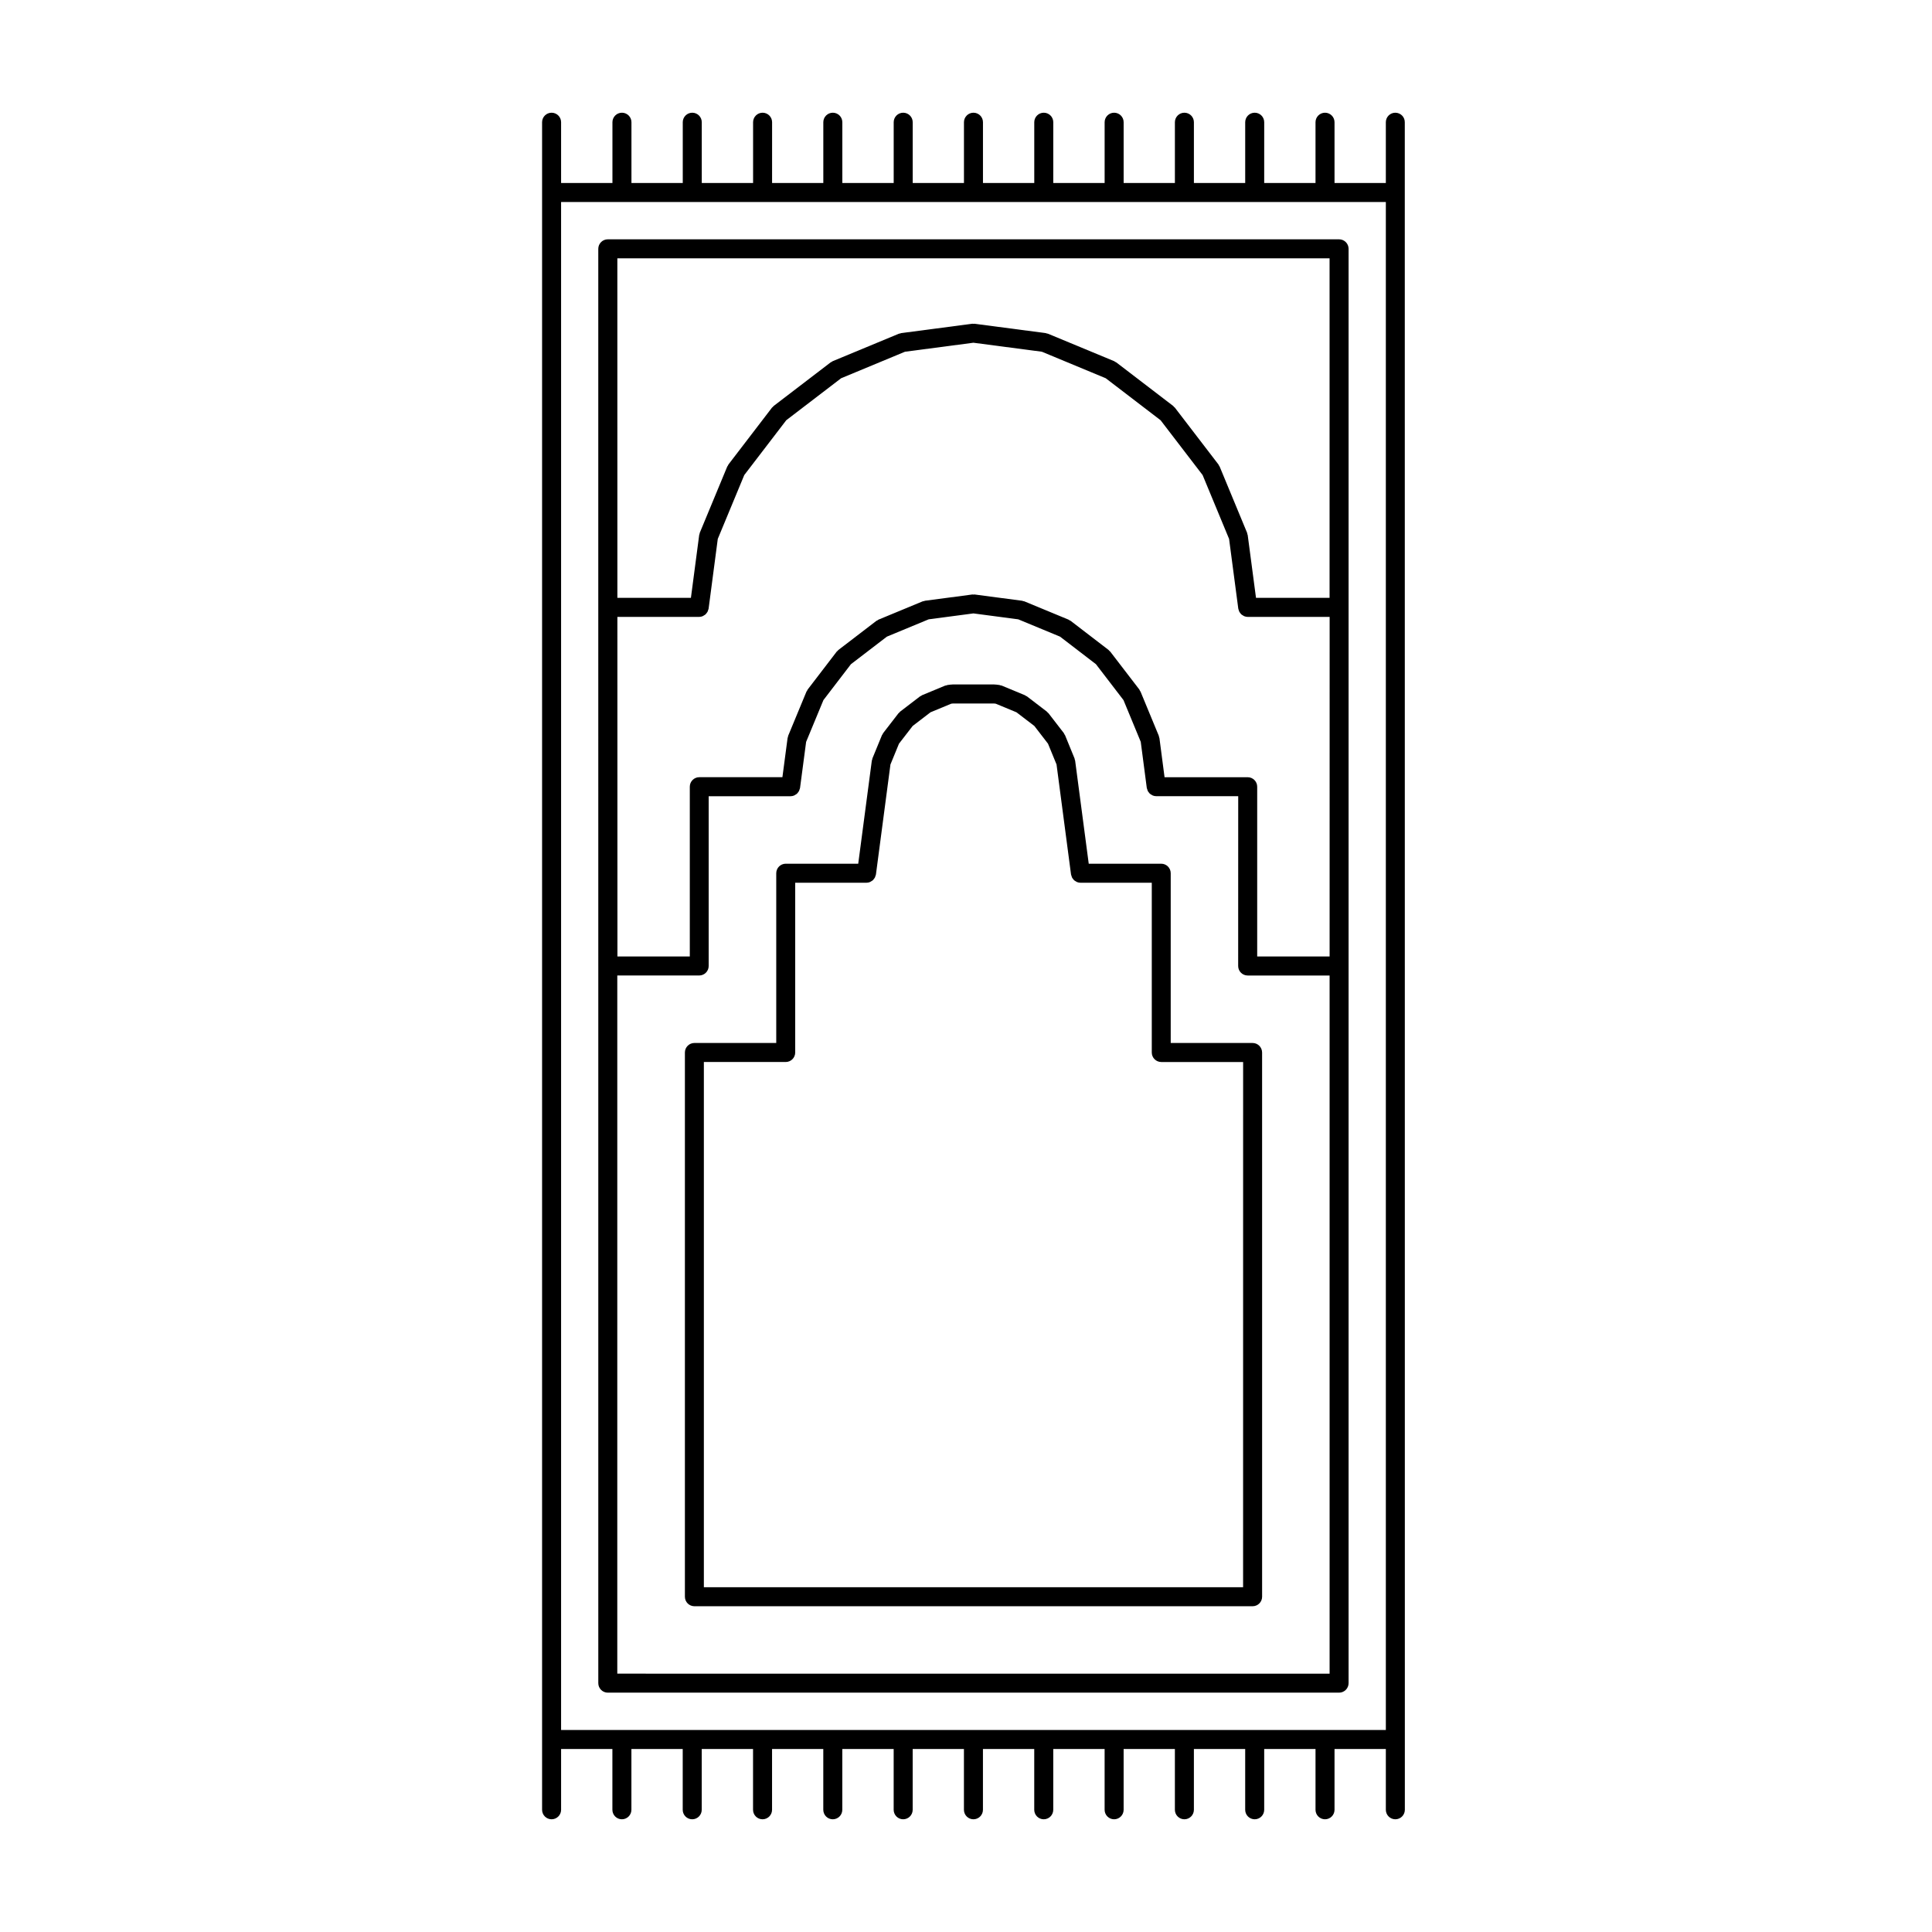 <?xml version="1.0" encoding="UTF-8"?>
<!-- Uploaded to: SVG Repo, www.svgrepo.com, Generator: SVG Repo Mixer Tools -->
<svg fill="#000000" width="800px" height="800px" version="1.1" viewBox="144 144 512 512" xmlns="http://www.w3.org/2000/svg">
 <g>
  <path d="m305.07 592.57h193.8c1.391 0 2.519-1.129 2.519-2.519v-380.11c0-1.391-1.129-2.519-2.519-2.519h-193.8c-1.391 0-2.519 1.129-2.519 2.519v95.02l0.004 95.035v190.06c0 1.387 1.125 2.516 2.516 2.516zm2.519-380.11h188.76v89.98h-19.496l-2.195-16.617c-0.02-0.109-0.082-0.203-0.105-0.309-0.031-0.105-0.02-0.223-0.066-0.328l-7.262-17.527c-0.047-0.105-0.125-0.176-0.18-0.273-0.055-0.102-0.074-0.207-0.145-0.297l-11.543-15.055c-0.07-0.09-0.168-0.137-0.246-0.211-0.082-0.082-0.125-0.18-0.215-0.25l-15.062-11.531c-0.09-0.066-0.191-0.086-0.289-0.141-0.102-0.055-0.172-0.141-0.277-0.188l-17.527-7.269c-0.105-0.047-0.215-0.035-0.324-0.066-0.105-0.031-0.195-0.09-0.312-0.105l-18.812-2.473c-0.109-0.016-0.215 0.02-0.328 0.02-0.109 0-0.215-0.039-0.332-0.02l-18.801 2.473c-0.109 0.016-0.207 0.082-0.312 0.105-0.105 0.031-0.215 0.02-0.324 0.066l-17.516 7.269c-0.109 0.047-0.188 0.133-0.281 0.191-0.098 0.051-0.195 0.07-0.281 0.137l-15.074 11.531c-0.09 0.07-0.137 0.172-0.215 0.246-0.082 0.082-0.18 0.125-0.25 0.215l-11.531 15.055c-0.07 0.098-0.09 0.207-0.152 0.309-0.051 0.098-0.137 0.16-0.176 0.262l-7.269 17.527c-0.047 0.105-0.035 0.211-0.059 0.312-0.031 0.109-0.098 0.207-0.105 0.316l-2.188 16.617h-19.488l-0.008-89.973zm0 95.023h21.699c0.328 0 0.641-0.07 0.934-0.191 0.105-0.039 0.195-0.117 0.293-0.176 0.172-0.102 0.336-0.191 0.484-0.324 0.098-0.09 0.16-0.203 0.242-0.301 0.109-0.141 0.215-0.277 0.297-0.441 0.059-0.125 0.09-0.262 0.133-0.398 0.035-0.121 0.102-0.227 0.117-0.359l2.43-18.477 7.019-16.918 11.133-14.535 14.539-11.125 16.914-7.023 18.141-2.387 18.152 2.387 16.914 7.023 14.535 11.129 11.141 14.531 7.012 16.918 2.438 18.477c0.016 0.125 0.082 0.238 0.109 0.359 0.039 0.137 0.07 0.273 0.133 0.398 0.082 0.168 0.188 0.301 0.297 0.441 0.082 0.105 0.145 0.211 0.246 0.301 0.137 0.133 0.312 0.227 0.484 0.324 0.102 0.055 0.18 0.133 0.293 0.176 0.293 0.117 0.605 0.191 0.934 0.191h21.715l-0.008 89.996h-19.191v-44.988c0-1.391-1.129-2.519-2.519-2.519h-22.031l-1.355-10.348c-0.02-0.109-0.082-0.207-0.105-0.312-0.031-0.105-0.02-0.215-0.066-0.324l-4.832-11.684c-0.047-0.105-0.121-0.176-0.18-0.266-0.055-0.102-0.082-0.211-0.145-0.309l-7.703-10.035c-0.07-0.09-0.168-0.141-0.25-0.215-0.074-0.074-0.121-0.176-0.211-0.242l-10.035-7.703c-0.09-0.07-0.195-0.09-0.297-0.141-0.102-0.059-0.168-0.141-0.277-0.188l-11.684-4.836c-0.105-0.047-0.211-0.035-0.316-0.059-0.105-0.031-0.203-0.098-0.312-0.105l-12.539-1.656c-0.109-0.016-0.215 0.02-0.328 0.02-0.109 0-0.215-0.035-0.332-0.02l-12.523 1.656c-0.109 0.016-0.207 0.082-0.312 0.105-0.105 0.023-0.215 0.016-0.316 0.059l-11.68 4.836c-0.105 0.047-0.176 0.125-0.273 0.188-0.098 0.055-0.207 0.074-0.297 0.141l-10.055 7.703c-0.098 0.07-0.141 0.172-0.223 0.25-0.082 0.082-0.176 0.121-0.246 0.211l-7.688 10.035c-0.07 0.098-0.09 0.207-0.145 0.301-0.055 0.098-0.137 0.16-0.18 0.266l-4.836 11.684c-0.047 0.105-0.035 0.211-0.059 0.316-0.031 0.105-0.098 0.203-0.105 0.312l-1.367 10.352h-22.023c-1.391 0-2.519 1.129-2.519 2.519v44.988h-19.18l-0.012-89.988zm0 95.031h21.699c1.391 0 2.519-1.129 2.519-2.519v-44.988h21.711c0.328 0 0.641-0.07 0.934-0.191 0.105-0.039 0.195-0.117 0.293-0.176 0.172-0.102 0.336-0.191 0.484-0.324 0.098-0.09 0.16-0.203 0.242-0.301 0.109-0.141 0.215-0.277 0.297-0.441 0.059-0.125 0.09-0.262 0.133-0.398 0.035-0.121 0.102-0.227 0.117-0.359l1.613-12.211 4.586-11.074 7.289-9.512 9.531-7.305 11.07-4.586 11.863-1.57 11.879 1.57 11.074 4.586 9.512 7.301 7.301 9.516 4.574 11.062 1.598 12.211c0.02 0.133 0.086 0.238 0.117 0.359 0.039 0.137 0.07 0.273 0.125 0.398 0.082 0.172 0.191 0.312 0.309 0.453 0.082 0.102 0.141 0.207 0.238 0.293 0.145 0.137 0.316 0.23 0.492 0.332 0.102 0.055 0.176 0.125 0.289 0.168 0.293 0.117 0.598 0.191 0.938 0.191h21.723l-0.012 45c0 1.391 1.129 2.519 2.519 2.519h21.711v185.02l-188.77-0.004z"/>
  <path d="m475.94 420.4h-21.688v-44.988c0-1.391-1.129-2.519-2.519-2.519h-19.207l-3.598-27.281c-0.012-0.117-0.082-0.207-0.105-0.312-0.023-0.105-0.016-0.211-0.059-0.312l-2.508-6.133c-0.051-0.109-0.137-0.188-0.191-0.289-0.055-0.098-0.074-0.207-0.145-0.297l-4.039-5.231c-0.07-0.09-0.168-0.133-0.242-0.211-0.082-0.082-0.125-0.18-0.223-0.25l-5.246-4.019c-0.098-0.07-0.207-0.09-0.301-0.145-0.098-0.055-0.168-0.137-0.273-0.18l-6.109-2.535c-0.105-0.047-0.215-0.035-0.316-0.059-0.109-0.031-0.211-0.098-0.328-0.109l-0.977-0.121c-0.055-0.004-0.105 0.016-0.152 0.012-0.059 0-0.105-0.031-0.16-0.031h-11.148c-0.055 0-0.105 0.031-0.16 0.031-0.051 0-0.102-0.016-0.152-0.012l-0.977 0.121c-0.121 0.016-0.215 0.082-0.328 0.109-0.105 0.023-0.215 0.02-0.324 0.059l-6.102 2.535c-0.105 0.047-0.18 0.133-0.277 0.188-0.098 0.055-0.203 0.074-0.289 0.141l-5.246 4.019c-0.09 0.07-0.137 0.168-0.211 0.246-0.082 0.074-0.176 0.121-0.246 0.211l-4.039 5.231c-0.07 0.09-0.09 0.203-0.145 0.301-0.059 0.102-0.145 0.172-0.191 0.281l-2.516 6.133c-0.039 0.102-0.031 0.207-0.059 0.312-0.031 0.105-0.098 0.203-0.105 0.316l-3.598 27.281h-19.207c-1.391 0-2.519 1.129-2.519 2.519v44.988h-21.688c-1.391 0-2.519 1.129-2.519 2.519v144.23c0 1.391 1.129 2.519 2.519 2.519h147.93c1.391 0 2.519-1.129 2.519-2.519l-0.004-144.23c-0.012-1.398-1.137-2.519-2.531-2.519zm-2.519 144.23h-142.89v-139.19h21.688c1.391 0 2.519-1.129 2.519-2.519v-44.988h18.895c0.328 0 0.641-0.07 0.934-0.191 0.105-0.039 0.195-0.117 0.293-0.176 0.172-0.102 0.336-0.191 0.484-0.324 0.098-0.09 0.16-0.203 0.242-0.301 0.109-0.141 0.215-0.277 0.297-0.441 0.059-0.125 0.09-0.262 0.133-0.398 0.035-0.121 0.102-0.227 0.117-0.359l3.844-29.145 2.262-5.516 3.629-4.695 4.727-3.621 5.488-2.277 0.484-0.059h10.832l0.488 0.059 5.492 2.277 4.731 3.621 3.621 4.695 2.262 5.512 3.84 29.152c0.02 0.125 0.086 0.238 0.117 0.359 0.039 0.137 0.07 0.273 0.125 0.398 0.082 0.168 0.188 0.301 0.301 0.441 0.086 0.105 0.145 0.211 0.242 0.301 0.145 0.133 0.312 0.227 0.484 0.324 0.102 0.055 0.188 0.133 0.297 0.176 0.293 0.117 0.605 0.191 0.938 0.191h18.898v44.988c0 1.391 1.129 2.519 2.519 2.519h21.688l-0.008 139.19z"/>
  <path d="m513.78 173.87c-1.391 0-2.519 1.129-2.519 2.519v16.113h-13.598v-16.113c0-1.391-1.129-2.519-2.519-2.519s-2.519 1.129-2.519 2.519v16.113h-13.598l0.004-16.113c0-1.391-1.129-2.519-2.519-2.519-1.391 0-2.519 1.129-2.519 2.519v16.113h-13.594v-16.113c0-1.391-1.129-2.519-2.519-2.519s-2.519 1.129-2.519 2.519v16.113h-13.582v-16.113c0-1.391-1.129-2.519-2.519-2.519s-2.519 1.129-2.519 2.519v16.113h-13.613l0.004-16.113c0-1.391-1.129-2.519-2.519-2.519s-2.519 1.129-2.519 2.519v16.113h-13.594v-16.113c0-1.391-1.129-2.519-2.519-2.519s-2.519 1.129-2.519 2.519v16.113h-13.582v-16.113c0-1.391-1.129-2.519-2.519-2.519-1.391 0-2.519 1.129-2.519 2.519v16.113h-13.613v-16.113c0-1.391-1.129-2.519-2.519-2.519s-2.519 1.129-2.519 2.519v16.113h-13.578l0.004-16.113c0-1.391-1.129-2.519-2.519-2.519-1.391 0-2.519 1.129-2.519 2.519v16.113h-13.598v-16.113c0-1.391-1.129-2.519-2.519-2.519s-2.519 1.129-2.519 2.519v16.113h-13.598v-16.113c0-1.391-1.129-2.519-2.519-2.519s-2.519 1.129-2.519 2.519v16.113h-13.605v-16.113c0-1.391-1.129-2.519-2.519-2.519s-2.519 1.129-2.519 2.519v447.22c0 1.391 1.129 2.519 2.519 2.519s2.519-1.129 2.519-2.519v-16.113h13.594v16.113c0 1.391 1.129 2.519 2.519 2.519s2.519-1.129 2.519-2.519v-16.113h13.598v16.113c0 1.391 1.129 2.519 2.519 2.519s2.519-1.129 2.519-2.519v-16.113h13.598v16.113c0 1.391 1.129 2.519 2.519 2.519s2.519-1.129 2.519-2.519v-16.113h13.578v16.113c0 1.391 1.129 2.519 2.519 2.519s2.519-1.129 2.519-2.519v-16.113h13.613v16.113c0 1.391 1.129 2.519 2.519 2.519s2.519-1.129 2.519-2.519v-16.113h13.582v16.113c0 1.391 1.129 2.519 2.519 2.519s2.519-1.129 2.519-2.519v-16.113h13.594v16.113c0 1.391 1.129 2.519 2.519 2.519s2.519-1.129 2.519-2.519v-16.113h13.613v16.113c0 1.391 1.129 2.519 2.519 2.519s2.519-1.129 2.519-2.519v-16.113h13.582v16.113c0 1.391 1.129 2.519 2.519 2.519s2.519-1.129 2.519-2.519v-16.113h13.594v16.113c0 1.391 1.129 2.519 2.519 2.519s2.519-1.129 2.519-2.519v-16.113h13.598v16.113c0 1.391 1.129 2.519 2.519 2.519s2.519-1.129 2.519-2.519v-16.113h13.598v16.113c0 1.391 1.129 2.519 2.519 2.519s2.519-1.129 2.519-2.519v-18.633l-0.016-409.95v-18.633c0.016-1.391-1.113-2.519-2.504-2.519zm-2.516 428.59h-218.57v-404.92h218.57z"/>
 </g>
</svg>
